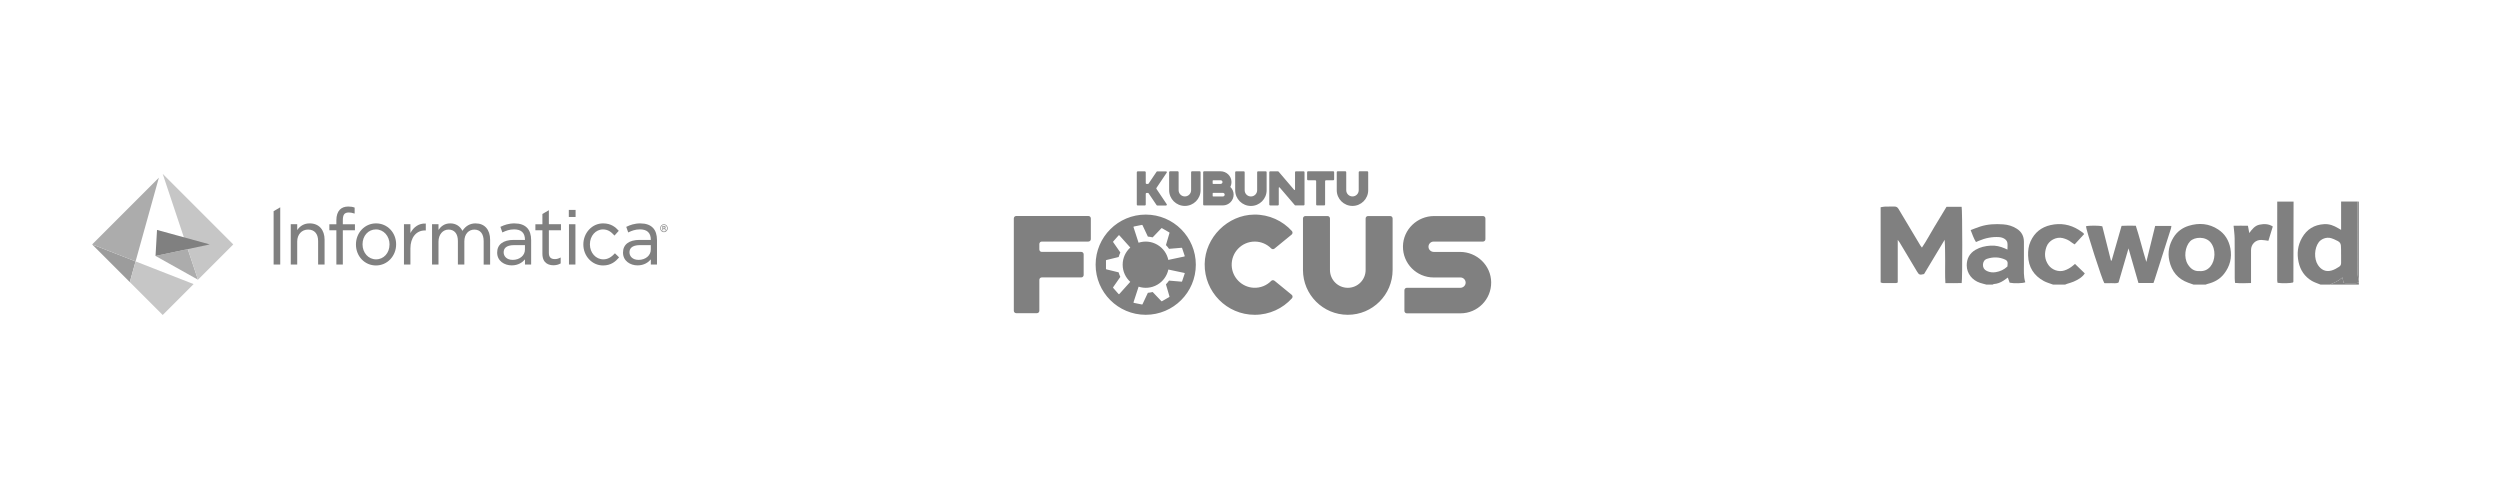 <?xml version="1.0" encoding="UTF-8"?><svg id="logos" xmlns="http://www.w3.org/2000/svg" viewBox="0 0 941 185"><defs><style>.cls-1{fill:gray;}.cls-2{fill:#c6c6c6;}.cls-3{fill:#acacac;}.cls-4{fill:#9c9c9c;}</style></defs><path class="cls-1" d="M707.87,78.01c.56-.09,1.12-.23,1.69-.25,1.16-.04,2.31.01,3.47-.02.76-.02,1.22.29,1.6.94,2.71,4.59,5.46,9.16,8.2,13.73.13.22.31.42.59.78,1.72-2.53,3.08-5.15,4.61-7.67,1.54-2.54,3.08-5.09,4.65-7.69h5.68c.3,1.11.33,27.3.02,28.71-1.98.09-4,.03-6.13.03-.2-2.85-.07-5.55-.09-8.24-.03-2.67,0-5.33-.19-8.07-2.6,4.32-5.19,8.63-7.76,12.9-1.67.4-1.89.3-2.67-1-2.19-3.66-4.38-7.32-6.57-10.98-.13-.22-.31-.42-.66-.89v16.03c-.29.11-.45.23-.61.23-1.65.02-3.29.03-4.94.01-.3,0-.59-.17-.89-.25,0-9.44,0-18.87,0-28.31Z"/><path class="cls-1" d="M873.44,107.12c-1.1-.46-2.26-.8-3.28-1.4-2.7-1.6-4.33-4.04-4.98-7.09-.68-3.19-.34-6.26,1.3-9.13,1.83-3.22,4.59-4.9,8.31-5.13,1.98-.12,3.65.54,5.28,1.51.29.18.59.35,1.12.65v-10.66h6.14c0,8.89,0,17.78.04,26.67,0,1.17.32,2.34.5,3.51v.27c-.38.09-.76.25-1.15.26-1.29.03-2.57.02-3.86,0-.25,0-.5-.1-.72-.15-.15-.65-.29-1.23-.47-2-1.48,1.38-3.11,2.04-4.75,2.69h-3.47ZM881.18,95.76c0-.53,0-1.07,0-1.6,0-2.83-.1-2.99-2.73-4.15-.32-.14-.66-.26-1-.36-1.88-.55-3.8.36-4.67,1.52-1.69,2.26-1.85,6.22-.32,8.56,1.13,1.74,2.86,2.75,5.14,2.09,1.06-.31,1.94-.83,2.84-1.41.54-.35.76-.81.75-1.45-.03-1.07,0-2.13,0-3.2Z"/><path class="cls-1" d="M747.66,107.12c-.8-.22-1.62-.41-2.41-.67-2.93-.98-4.95-3.5-4.97-6.56-.02-2.49,1.03-4.52,3.29-5.85,1.78-1.04,3.72-1.46,5.71-1.58,1.84-.12,3.62.3,5.31,1.03.28.12.56.25,1.01.46,0-.94.11-1.78-.03-2.57-.19-1.16-1.52-2.02-3.07-2.13-2.67-.18-5.21.35-7.66,1.39-.32.14-.65.28-1.09.47-.87-1.37-1.33-2.87-2-4.5,1.28-.48,2.45-.98,3.67-1.36,2.79-.89,5.68-1,8.57-.8,1.82.12,3.56.64,5.14,1.65,1.82,1.16,2.66,2.81,2.67,4.91.02,2.8,0,5.6,0,8.4.01,2.3-.2,4.62.52,6.84-.93.42-4.3.5-5.9.16-.2-.57-.41-1.19-.67-1.93-.59.42-1.11.81-1.65,1.16-1.1.71-2.28,1.19-3.6,1.27-.16.01-.31.14-.47.22h-2.4ZM755.6,100.29c.02-.34.04-.69.07-1.05.06-.7-.23-1.2-.87-1.5-2.25-1.05-4.56-1.08-6.87-.33-1.04.34-1.54,1.23-1.55,2.28-.01,1.04.47,1.86,1.49,2.32,1.09.5,2.17.63,3.37.42,1.63-.29,3.06-.9,4.37-2.15Z"/><path class="cls-1" d="M825.64,107.12c-.66-.23-1.33-.46-1.99-.7-3.93-1.42-6.22-4.24-7.11-8.28-.7-3.16-.08-6.1,1.59-8.81,1.33-2.16,3.32-3.6,5.71-4.34,3.88-1.2,7.66-.88,11.1,1.39,2.53,1.66,4,4.09,4.57,7.07.68,3.57-.17,6.78-2.37,9.62-1.59,2.05-3.75,3.19-6.24,3.8-.25.06-.49.17-.73.26h-4.54ZM827.92,102.04c1.7.11,3.05-.5,4.07-1.72,1.9-2.27,2.14-6.5.11-9.03-1.92-2.4-6.09-2.19-7.75-.45-1.88,1.97-2.48,6.06-.85,8.66,1.05,1.67,2.43,2.68,4.42,2.53Z"/><path class="cls-1" d="M772.76,107.12c-1.15-.44-2.37-.75-3.45-1.33-3.78-2.05-5.8-5.24-5.93-9.58-.05-1.84.14-3.62.91-5.33,1.49-3.34,4.05-5.37,7.55-6.16,3.76-.85,7.33-.25,10.62,1.81.56.35,1.1.75,1.65,1.13.1.07.16.21.35.46-1.15,1.25-2.31,2.51-3.56,3.87-.48-.31-.9-.52-1.26-.82-.95-.79-2.05-1.25-3.22-1.55-2.41-.62-5.31.89-6.15,3.33-.82,2.37-.75,4.71.81,6.86,1.3,1.79,3.8,2.68,5.91,2.01,1.24-.4,2.36-1.04,3.34-1.89.26-.23.53-.46.69-.6,1.25,1.21,2.45,2.37,3.7,3.58-1.02,1.52-2.56,2.37-4.19,3.09-.81.36-1.68.56-2.52.84-.25.08-.48.19-.72.29h-4.54Z"/><path class="cls-1" d="M863.3,75.88c-.02,10.04-.04,20.09-.07,30.13,0,.12-.11.23-.16.33-.96.3-4.11.37-5.79.11-.04-.3-.14-.64-.14-.97,0-9.87,0-19.74.01-29.6h6.14Z"/><path class="cls-1" d="M887.87,106.05c-.17-1.17-.49-2.34-.5-3.51-.05-8.89-.03-17.78-.04-26.67h.53v30.18Z"/><path class="cls-1" d="M876.92,107.12c1.64-.65,3.27-1.31,4.75-2.69.18.77.32,1.35.47,2,.22.05.47.15.72.15,1.29.02,2.57.03,3.86,0,.38,0,.77-.17,1.15-.26v.8h-10.95Z"/><path class="cls-1" d="M810.56,106.52h-5.65c-1.22-4.26-2.43-8.47-3.74-13.03-1.3,4.47-2.52,8.65-3.74,12.84-.9.48-1.85.2-2.76.25-.89.05-1.77,0-2.6,0-.74-.95-6.92-20.2-6.91-21.41,1.04-.32,4.89-.33,6.15.02.54,2.12,1.09,4.31,1.64,6.5.54,2.13,1.07,4.27,1.61,6.4.09,0,.18,0,.26,0,1.24-4.33,2.47-8.65,3.74-13.08,1.82-.13,3.53-.07,5.36-.04,1.46,4.43,2.5,8.92,3.96,13.62,1.16-4.71,2.24-9.11,3.33-13.56h6.11c-.08.42-.1.76-.2,1.07-1.39,4.36-2.78,8.72-4.18,13.09-.64,1.99-1.27,3.98-1.9,5.97-.13.42-.29.84-.47,1.36Z"/><path class="cls-1" d="M855.48,85.25c-.57,1.87-1.11,3.6-1.65,5.38-.95-.12-1.81-.3-2.67-.32-2.18-.06-3.86,1.62-3.87,3.79,0,3.6,0,7.2,0,10.81v1.62c-2.05.09-3.97.14-6.01-.04-.05-.62-.13-1.13-.13-1.65-.01-5.03.02-10.05-.03-15.07-.02-1.54-.25-3.07-.4-4.79,1.78-.04,3.53-.04,5.4,0,.17.92.32,1.73.51,2.74,1.04-1.43,2.11-2.81,3.87-3.16,1.67-.33,3.34-.36,4.98.69Z"/><polygon class="cls-3" points="58.54 96.34 74.52 105.28 70.68 93.76 58.54 96.34"/><polygon class="cls-2" points="61.24 65.44 74.52 105.28 87.8 92 61.24 65.44"/><polygon class="cls-1" points="59.1 86.54 58.54 96.34 78.95 92 59.1 86.54"/><polygon class="cls-4" points="34.68 92 34.68 92 48.86 106.18 51.03 98.39 34.68 92"/><polygon class="cls-3" points="59.8 66.88 34.68 92 51.03 98.39 59.8 66.88"/><polygon class="cls-2" points="51.03 98.39 48.86 106.18 61.24 118.56 72.87 106.93 51.03 98.39"/><polygon class="cls-1" points="105.48 99.57 102.99 99.57 102.99 79.48 105.48 78.03 105.48 99.57"/><polygon class="cls-1" points="216.65 81.67 214.1 81.67 214.1 79.7 214.1 79.01 216.65 79.01 216.65 81.67"/><path class="cls-1" d="M116.58,84.08c-1.99,0-3.57.85-4.71,2.52v-2.2h-2.43v15.18h2.43v-8.67c0-2.65,1.69-4.5,4.1-4.5s3.77,1.62,3.77,4.33v8.84h2.43v-9.39c0-1.8-.51-3.32-1.47-4.41-.99-1.11-2.42-1.7-4.12-1.7Z"/><path class="cls-1" d="M141.55,84.08c-2.09,0-4.01.84-5.43,2.36-1.38,1.48-2.14,3.46-2.14,5.56v.06c0,4.41,3.3,7.86,7.52,7.86,2.09,0,4.02-.84,5.44-2.36,1.39-1.49,2.16-3.46,2.16-5.56v-.06c0-4.41-3.31-7.86-7.55-7.86ZM146.61,92v.06c0,3.17-2.18,5.56-5.06,5.56s-5.09-2.47-5.09-5.62v-.06c0-3.19,2.16-5.59,5.04-5.59s5.12,2.48,5.12,5.65Z"/><path class="cls-1" d="M154.48,87.73v-3.33h-2.43v15.18h2.43v-6.08c0-4.04,2.15-6.76,5.47-6.76h.32v-2.59h-.15c-2.35-.11-4.42,1.22-5.65,3.59Z"/><path class="cls-1" d="M179.04,84.08c-2.1,0-3.73.92-4.98,2.8-.93-1.81-2.55-2.8-4.58-2.8-2.28,0-3.57,1.23-4.43,2.46v-2.14h-2.43v15.18h2.43v-8.64c0-2.62,1.6-4.53,3.8-4.53s3.5,1.6,3.5,4.27v8.9h2.43v-8.72c0-1.35.38-2.49,1.11-3.29.67-.74,1.61-1.15,2.64-1.15,2.24,0,3.52,1.58,3.52,4.33v8.84h2.43v-9.36c0-3.79-2.08-6.14-5.43-6.14Z"/><path class="cls-1" d="M211.15,86.67v-2.27h-4.56v-5.28l-2.43,1.42v3.87h-2.64v2.27h2.64v8.81c0,3.79,2.61,4.35,4.17,4.35.98,0,1.81-.21,2.63-.65l.08-.04v-2.24l-.23.11c-.71.36-1.28.5-1.99.5-1.5,0-2.23-.76-2.23-2.32v-8.53h4.56Z"/><path class="cls-1" d="M231.32,95.46c-1.29,1.45-2.68,2.16-4.22,2.16-2.84,0-5.06-2.47-5.06-5.62v-.06c0-3.14,2.16-5.59,4.93-5.59,1.93,0,3.16,1.05,4.2,2.19l.12.13,1.61-1.79-.09-.1c-1.13-1.26-2.81-2.7-5.8-2.7-2.03,0-3.91.84-5.31,2.36-1.37,1.49-2.13,3.47-2.13,5.56v.06c0,2.08.76,4.04,2.13,5.52,1.4,1.51,3.28,2.34,5.31,2.34,3.02,0,4.75-1.57,5.92-2.93l.1-.11-1.57-1.54-.11.12Z"/><path class="cls-1" d="M193.71,84.08c-2.3,0-3.94.63-5.23,1.25l-.13.06.74,2.11.16-.08c1.17-.56,2.49-1.08,4.25-1.08,2.61,0,4.1,1.2,4.1,3.96h-4.24c-3.96,0-6.23,1.73-6.23,4.74v.06c0,3.14,2.75,4.79,5.46,4.79,2.49,0,4.08-1.16,5.01-2.26v1.95s2.32,0,2.32,0v-9.24c0-1.91-.5-3.52-1.5-4.56-1.07-1.12-2.65-1.69-4.7-1.69ZM197.59,92.26v1.69c0,2.21-1.98,3.87-4.6,3.87-2.35,0-3.41-1.45-3.41-2.8v-.06c0-1.23.69-2.7,3.99-2.7h4.02Z"/><path class="cls-1" d="M129.04,82.98c0-2.18.56-3,2.29-3,.67,0,1.2.12,2.01.37l.15.04v-2.25l-.05-.02c-.72-.27-1.42-.38-2.39-.38-1.32,0-2.41.41-3.16,1.2-.84.88-1.28,2.23-1.28,3.93v1.53h-2.64v2.27h2.64v12.91h2.43v-12.91h4.56v-2.27h-4.56v-1.41Z"/><polygon class="cls-1" points="216.59 99.57 214.16 99.57 214.16 86.01 214.16 84.4 216.59 84.4 216.59 99.57"/><path class="cls-1" d="M241.08,84.08c-2.3,0-3.94.63-5.23,1.25l-.13.06.74,2.11.16-.08c1.17-.56,2.49-1.08,4.25-1.08,2.61,0,4.1,1.2,4.1,3.96h-4.24c-3.96,0-6.23,1.73-6.23,4.74v.06c0,3.14,2.75,4.79,5.46,4.79,2.49,0,4.08-1.16,5.01-2.26v1.95s2.32,0,2.32,0v-9.24c0-1.91-.5-3.52-1.5-4.56-1.07-1.12-2.65-1.69-4.7-1.69ZM244.96,92.26v1.69c0,2.21-1.98,3.87-4.6,3.87-2.35,0-3.42-1.45-3.42-2.8v-.06c0-1.23.69-2.7,3.99-2.7h4.02Z"/><path class="cls-1" d="M248.5,85.9c0-.27.06-.52.19-.74s.3-.41.51-.54.46-.2.71-.2.49.07.71.2.39.31.51.54.19.48.19.74-.06.5-.18.73-.29.41-.51.55-.46.21-.72.21-.5-.07-.72-.21-.39-.32-.51-.55-.18-.47-.18-.74ZM248.73,85.9c0,.23.05.44.16.63s.25.35.43.46c.18.11.38.16.59.16s.41-.06.59-.17.33-.26.43-.46.16-.4.16-.63-.05-.43-.16-.63-.25-.34-.43-.45c-.18-.11-.38-.17-.59-.17s-.41.05-.59.16c-.18.11-.33.26-.43.45s-.16.4-.16.63ZM249.62,86.05v.67h-.28v-1.69h.55c.2,0,.36.04.47.13s.17.21.17.38-.08.29-.25.37c.16.07.24.2.24.4v.12c0,.11.01.2.03.25v.03h-.29s-.03-.13-.03-.26,0-.19,0-.22c-.02-.13-.11-.19-.26-.2h-.35ZM249.62,85.79h.31c.1,0,.17-.03.23-.07s.09-.1.09-.17c0-.1-.03-.16-.08-.2s-.14-.06-.28-.06h-.27v.51Z"/><path class="cls-1" d="M431.26,80.77c-10.42,0-18.86,8.43-18.87,18.85,0,10.42,8.43,18.86,18.85,18.87,10.42,0,18.86-8.43,18.87-18.85,0-10.42-8.43-18.86-18.85-18.87ZM425.43,106.09l-1.28,1.42-2.84,3.16c-.08.08-.21.08-.28,0l-2.04-2.32c-.06-.07-.06-.16-.01-.23l2.71-3.9c-.26-.54-.47-1.12-.64-1.71l-4.62-1.13c-.08-.02-.14-.1-.14-.18v-3.15c0-.09.06-.16.15-.18l4.62-1.13c.17-.59.38-1.16.64-1.71l-2.71-3.9c-.05-.07-.04-.17.01-.23l2.05-2.31c.07-.08.21-.08.28,0l2.84,3.16,1.28,1.42c-1.77,1.59-2.88,3.9-2.88,6.46,0,2.57,1.11,4.87,2.88,6.47ZM445.92,102.96l-.98,2.93c-.03.08-.11.14-.19.13l-4.73-.4c-.34.5-.73.97-1.16,1.41l1.33,4.56c.02.08-.01.17-.09.22l-2.73,1.57c-.08.04-.17.03-.23-.03l-3.28-3.44c-.59.15-1.2.25-1.8.3l-2.02,4.3c-.04.08-.12.12-.21.1l-3.03-.61c-.11-.02-.18-.14-.14-.24l1.32-4.04.59-1.82c2.26.74,4.82.55,7.04-.73,2.22-1.28,3.67-3.4,4.16-5.72l1.87.4,4.16.88c.11.02.18.14.14.24ZM444.94,93.38l.98,2.93c.04.11-.03.22-.14.24l-4.16.88-1.87.4c-.49-2.33-1.93-4.44-4.16-5.73-2.22-1.28-4.77-1.48-7.04-.74l-.59-1.82-1.31-4.04c-.03-.11.03-.22.14-.24l3.03-.61c.09-.02.17.03.21.1l2.02,4.3c.6.05,1.2.15,1.8.3l3.29-3.43c.06-.06.16-.08.23-.03l2.73,1.58c.08.04.11.13.09.22l-1.33,4.56c.43.44.82.91,1.16,1.41l4.73-.4c.09,0,.17.05.19.13ZM409.68,90.93h-17.56c-.51,0-.91.41-.91.91v2.06c0,.51.41.91.91.91h14.86c.51,0,.91.41.91.91v7.79c0,.51-.41.91-.91.91h-14.86c-.51,0-.91.41-.91.91v11.64c0,.51-.41.91-.91.91h-7.79c-.51,0-.91-.41-.91-.91v-34.76c0-.51.41-.91.91-.91h27.17c.51,0,.91.41.91.91v7.79c0,.51-.41.91-.91.91ZM479.72,105.67l6.47,5.29c.41.33.45.94.09,1.33-3.45,3.81-8.44,6.2-13.99,6.2-10.51,0-19-8.6-18.85-19.14.15-9.99,8.66-18.47,18.65-18.58,5.62-.06,10.69,2.34,14.18,6.19.35.39.31,1-.09,1.33l-6.47,5.29c-.37.3-.9.27-1.23-.07-1.58-1.59-3.76-2.58-6.18-2.58-4.92,0-8.88,4.08-8.69,9.05.18,4.45,3.77,8.09,8.22,8.33,2.6.14,4.97-.87,6.64-2.57.33-.34.86-.36,1.23-.07ZM524.18,82.23v19.21h0c0,.06,0,.12,0,.18,0,9.32-7.55,16.87-16.87,16.87s-16.87-7.55-16.87-16.87c0-.06,0-.12,0-.18h0v-19.21c0-.51.41-.91.91-.91h8.34c.51,0,.91.41.91.91v19.21c0,.06,0,.12,0,.18,0,3.71,3,6.71,6.71,6.71s6.71-3,6.71-6.71c0-.06,0-.12,0-.18v-19.21c0-.51.41-.91.91-.91h8.34c.51,0,.91.41.91.91ZM561.28,106.23c.08,6.46-5.12,11.71-11.56,11.71h-20.19c-.51,0-.91-.41-.91-.91v-7.79c0-.51.41-.91.91-.91h20.13c1.07,0,1.99-.84,2.01-1.91s-.86-1.98-1.94-1.98h-10.1c-6.44,0-11.64-5.26-11.56-11.71.08-6.35,5.38-11.41,11.73-11.41h18.4c.51,0,.91.41.91.91v7.79c0,.51-.41.91-.91.91h-18.58c-1.09,0-1.96.89-1.94,1.98s.94,1.91,2.01,1.91h9.86c6.35,0,11.65,5.05,11.73,11.41ZM439.15,64.99l-3.86,5.75c-.07.11-.07.25,0,.36l3.86,5.75c.14.21,0,.5-.27.5h-3.27c-.11,0-.21-.05-.27-.14l-3.01-4.46c-.06-.09-.16-.14-.27-.14h-.48c-.18,0-.32.14-.32.32v4.09c0,.18-.14.32-.32.32h-2.73c-.18,0-.32-.14-.32-.32v-12.2c0-.18.14-.32.32-.32h2.73c.18,0,.32.14.32.32v4.09c0,.18.14.32.32.32h.49c.11,0,.21-.05.27-.14l3-4.45c.06-.09.16-.14.27-.14h3.27c.26,0,.41.29.27.5ZM502.17,64.8v2.73c0,.18-.14.32-.32.32h-2.76c-.18,0-.32.14-.32.32v8.83c0,.18-.14.32-.32.32h-2.73c-.18,0-.32-.14-.32-.32v-8.83c0-.18-.14-.32-.32-.32h-2.76c-.18,0-.32-.15-.32-.33v-2.73c0-.18.14-.32.32-.32h9.54c.18,0,.32.14.32.32ZM451.9,64.79v6.74h0s0,.04,0,.06c0,3.27-2.65,5.92-5.92,5.92s-5.92-2.65-5.92-5.92c0-.02,0-.04,0-.06h0v-6.74c0-.18.14-.32.32-.32h2.93c.18,0,.32.14.32.32v6.74s0,.04,0,.06c0,1.3,1.05,2.35,2.35,2.35s2.35-1.05,2.35-2.35c0-.02,0-.04,0-.06v-6.74c0-.18.14-.32.32-.32h2.93c.18,0,.32.14.32.32ZM476.76,64.8v6.74h0s0,.04,0,.06c0,3.27-2.65,5.92-5.92,5.92s-5.92-2.65-5.92-5.92c0-.02,0-.04,0-.06h0v-6.74c0-.18.14-.32.32-.32h2.93c.18,0,.32.14.32.32v6.74s0,.04,0,.06c0,1.3,1.05,2.35,2.35,2.35s2.35-1.05,2.35-2.35c0-.02,0-.04,0-.06v-6.74c0-.18.14-.32.32-.32h2.93c.18,0,.32.14.32.32ZM514.99,64.79v6.74h0s0,.04,0,.06c0,3.27-2.65,5.92-5.92,5.92s-5.92-2.65-5.92-5.92c0-.02,0-.04,0-.06h0v-6.74c0-.18.14-.32.32-.32h2.93c.18,0,.32.14.32.32v6.74s0,.04,0,.06c0,1.3,1.05,2.35,2.35,2.35s2.35-1.05,2.35-2.35c0-.02,0-.04,0-.06v-6.74c0-.18.14-.32.32-.32h2.93c.18,0,.32.14.32.32ZM463.09,70.36c.29-.57.45-1.21.44-1.89-.03-2.23-1.89-4-4.12-4h-6.22c-.18,0-.32.14-.32.32v12.21c0,.18.14.32.32.32h7.09c2.26,0,4.09-1.85,4.06-4.11-.01-1.12-.49-2.13-1.25-2.85ZM459.47,67.85c.38,0,.69.31.68.7s-.33.67-.71.67h-2.81c-.11,0-.19-.09-.19-.19v-.98c0-.11.09-.19.19-.19h2.84ZM460.26,73.95h-3.62c-.11,0-.19-.09-.19-.19v-.98c0-.11.09-.19.19-.19h3.65c.38,0,.69.31.68.7s-.33.67-.71.67ZM491.02,77c0,.18-.14.32-.32.32h-3.1c-.09,0-.18-.04-.24-.11l-5.69-6.65c-.12-.14-.34-.05-.34.13v6.32c0,.18-.14.32-.32.32h-2.93c-.18,0-.32-.14-.32-.32v-12.21c0-.18.14-.32.32-.32h2.93c.08,0,.16.03.22.09,0,0,0,0,0,0,0,0,.01.01.02.02.01.01.02.02.03.03l5.83,6.83c.12.14.34.05.34-.13v-6.52c0-.18.14-.32.32-.32h2.93c.18,0,.32.14.32.32v12.21Z"/></svg>